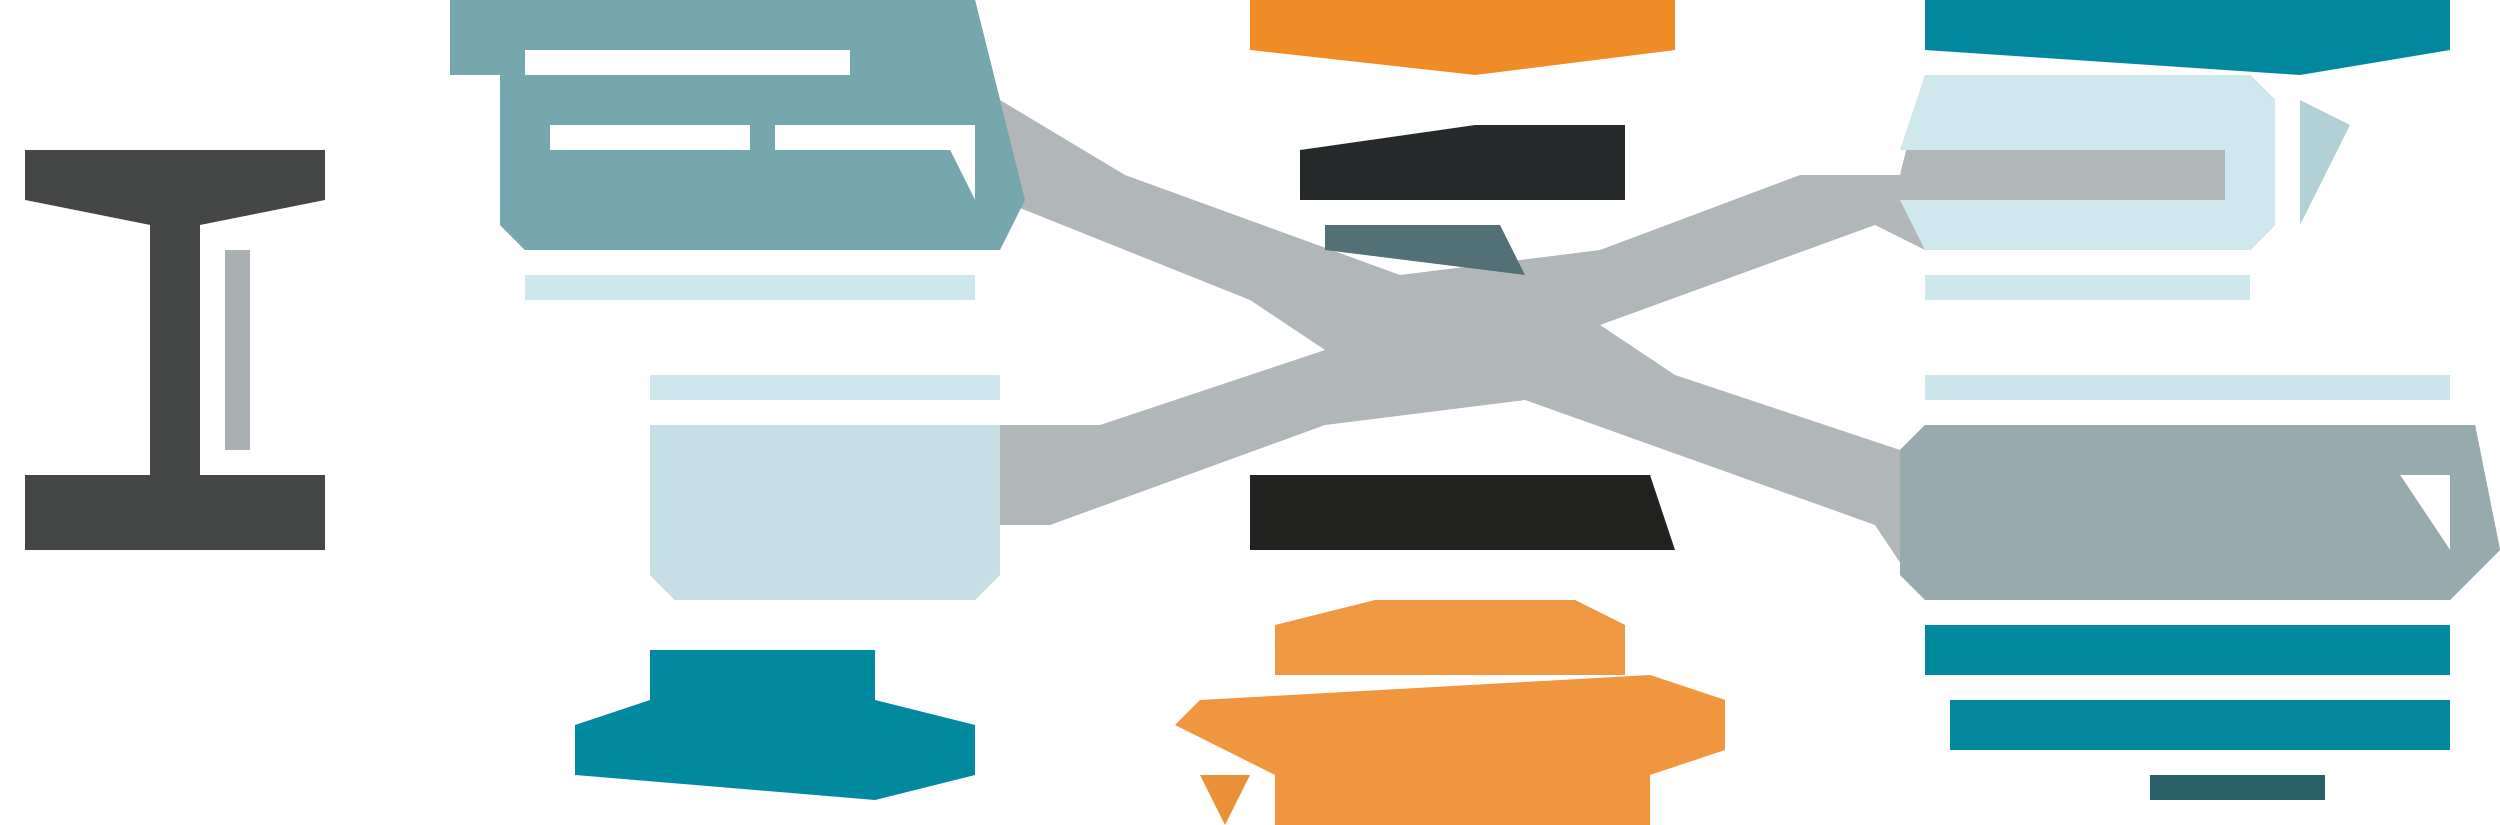 <?xml version="1.0" encoding="UTF-8"?>
<svg version="1.1" xmlns="http://www.w3.org/2000/svg" width="100" height="33">
<path d="M0,0 L21,0 L22,4 L27,7 L38,11 L46,10 L54,7 L58,7 L59,3 L72,3 L73,4 L73,9 L72,10 L59,10 L57,9 L46,13 L49,15 L58,18 L59,17 L81,17 L82,22 L80,24 L59,24 L57,21 L43,16 L35,17 L24,21 L22,21 L21,24 L9,24 L8,23 L8,17 L22,17 L26,17 L35,14 L32,12 L22,8 L22,10 L3,10 L2,9 L2,3 L0,3 Z M3,2 L3,3 L16,3 L16,2 Z M4,5 L4,6 L12,6 L12,5 Z M13,5 L13,6 L20,6 L21,8 L21,5 Z M4,7 Z M60,19 Z M67,19 Z M78,19 L80,22 L80,19 Z M60,21 Z M63,21 Z M67,21 Z M70,21 Z M77,21 Z " fill="#B1B6B8" transform="translate(18,0)"/>
<path d="M0,0 L21,0 L22,4 L23,8 L22,10 L3,10 L2,9 L2,3 L0,3 Z M3,2 L3,3 L16,3 L16,2 Z M4,5 L4,6 L12,6 L12,5 Z M13,5 L13,6 L20,6 L21,8 L21,5 Z M4,7 Z " fill="#76A7AF" transform="translate(18,0)"/>
<path d="M0,0 L22,0 L23,5 L21,7 L0,7 L-1,6 L-1,1 Z M1,2 Z M8,2 Z M19,2 L21,5 L21,2 Z M1,4 Z M4,4 Z M8,4 Z M11,4 Z M18,4 Z " fill="#97ABAE" transform="translate(77,17)"/>
<path d="M0,0 L14,0 L14,6 L13,7 L1,7 L0,6 Z " fill="#C6DFE4" transform="translate(26,17)"/>
<path d="M0,0 L12,0 L12,2 L7,3 L7,13 L12,13 L12,16 L0,16 L0,13 L5,13 L5,3 L0,2 Z " fill="#454747" transform="translate(1,6)"/>
<path d="M0,0 L3,1 L3,3 L0,4 L0,6 L-15,6 L-15,4 L-19,2 L-18,1 Z M-7,3 L-3,4 Z " fill="#EF963E" transform="translate(66,27)"/>
<path d="M0,0 L13,0 L14,1 L14,6 L13,7 L0,7 L-1,5 L12,5 L12,3 L-1,3 Z " fill="#CEE8ED" transform="translate(77,3)"/>
<path d="M0,0 L9,0 L9,2 L13,3 L13,5 L9,6 L-3,5 L-3,3 L0,2 Z " fill="#01899F" transform="translate(26,26)"/>
<path d="M0,0 L16,0 L17,3 L0,3 Z " fill="#222221" transform="translate(50,19)"/>
<path d="M0,0 L21,0 L21,2 L15,3 L0,2 Z " fill="#02889E" transform="translate(77,0)"/>
<path d="M0,0 L21,0 L21,2 L0,2 Z " fill="#00899F" transform="translate(77,25)"/>
<path d="M0,0 L20,0 L20,2 L0,2 Z " fill="#02879C" transform="translate(78,28)"/>
<path d="M0,0 L17,0 L17,2 L9,3 L0,2 Z " fill="#F08C26" transform="translate(50,0)"/>
<path d="M0,0 L8,0 L10,1 L10,3 L-4,3 L-4,1 Z " fill="#EE9842" transform="translate(55,24)"/>
<path d="M0,0 L6,0 L6,3 L-7,3 L-7,1 Z " fill="#252929" transform="translate(59,5)"/>
<path d="M0,0 L21,0 L21,1 L0,1 Z " fill="#CCE7EC" transform="translate(77,15)"/>
<path d="M0,0 L18,0 L18,1 L0,1 Z " fill="#CDE8ED" transform="translate(21,11)"/>
<path d="M0,0 L14,0 L14,1 L0,1 Z " fill="#CDE7EC" transform="translate(26,15)"/>
<path d="M0,0 L13,0 L13,1 L0,1 Z " fill="#CDE7EC" transform="translate(77,11)"/>
<path d="M0,0 L7,0 L8,2 L0,1 Z " fill="#517176" transform="translate(53,9)"/>
<path d="M0,0 L1,0 L1,8 L0,8 Z " fill="#AAB0B2" transform="translate(9,10)"/>
<path d="M0,0 L7,0 L7,1 L0,1 Z " fill="#28616A" transform="translate(86,31)"/>
<path d="M0,0 L2,1 L0,5 Z " fill="#B2D1D7" transform="translate(92,4)"/>
<path d="M0,0 L4,1 Z " fill="#C3D9DD" transform="translate(35,25)"/>
<path d="M0,0 L1,4 Z " fill="#CDE8ED" transform="translate(18,5)"/>
<path d="M0,0 L3,1 Z " fill="#28616A" transform="translate(82,31)"/>
<path d="M0,0 L2,0 L1,2 Z " fill="#EA9138" transform="translate(48,31)"/>
<path d="M0,0 L3,1 Z " fill="#30474A" transform="translate(61,9)"/>
<path d="M0,0 Z " fill="#EA9138" transform="translate(67,31)"/>
<path d="M0,0 L2,1 Z " fill="#28616A" transform="translate(95,31)"/>
<path d="M0,0 L2,1 Z " fill="#28616A" transform="translate(79,31)"/>
<path d="M0,0 Z " fill="#EA9138" transform="translate(70,28)"/>
<path d="M0,0 L2,1 Z " fill="#EA9138" transform="translate(67,26)"/>
<path d="M0,0 L2,1 Z " fill="#EA9138" transform="translate(48,26)"/>
<path d="M0,0 L2,1 Z " fill="#8F6639" transform="translate(63,23)"/>
<path d="M0,0 L2,1 Z " fill="#897951" transform="translate(59,23)"/>
<path d="M0,0 L2,1 Z " fill="#EA9138" transform="translate(53,23)"/>
<path d="M0,0 Z " fill="#CCE7EC" transform="translate(24,17)"/>
<path d="M0,0 L2,1 Z " fill="#28616A" transform="translate(62,17)"/>
<path d="M0,0 L2,1 Z " fill="#68898E" transform="translate(53,17)"/>
<path d="M0,0 L2,1 Z " fill="#28616A" transform="translate(1,17)"/>
<path d="M0,0 L2,1 Z " fill="#ABB0B2" transform="translate(42,16)"/>
<path d="M0,0 L2,1 Z " fill="#ABB0B2" transform="translate(67,14)"/>
<path d="M0,0 L2,1 Z " fill="#A9B1B3" transform="translate(64,13)"/>
<path d="M0,0 L2,1 Z " fill="#AAB0B2" transform="translate(51,13)"/>
<path d="M0,0 L2,1 Z " fill="#ABB0B2" transform="translate(67,12)"/>
<path d="M0,0 Z " fill="#BFCED1" transform="translate(74,4)"/>
<path d="M0,0 L2,1 Z " fill="#AAB0B2" transform="translate(42,5)"/>
<path d="M0,0 L2,1 Z " fill="#28616A" transform="translate(7,4)"/>
<path d="M0,0 L2,1 Z " fill="#28616A" transform="translate(2,4)"/>
<path d="M0,0 Z " fill="#EA9138" transform="translate(68,0)"/>
<path d="M0,0 Z " fill="#EA9138" transform="translate(48,0)"/>
<path d="M0,0 Z " fill="#28616A" transform="translate(40,0)"/>
<path d="M0,0 Z " fill="#28616A" transform="translate(37,32)"/>
<path d="M0,0 Z " fill="#28616A" transform="translate(34,32)"/>
<path d="M0,0 Z " fill="#28616A" transform="translate(28,32)"/>
<path d="M0,0 Z " fill="#28616A" transform="translate(40,30)"/>
<path d="M0,0 Z " fill="#353B3A" transform="translate(36,27)"/>
<path d="M0,0 Z " fill="#28616A" transform="translate(24,27)"/>
<path d="M0,0 Z " fill="#28616A" transform="translate(99,25)"/>
<path d="M0,0 Z " fill="#CCE7EC" transform="translate(98,24)"/>
<path d="M0,0 Z " fill="#ABB0B2" transform="translate(76,24)"/>
<path d="M0,0 Z " fill="#CCE7EC" transform="translate(39,24)"/>
<path d="M0,0 Z " fill="#CCE7EC" transform="translate(26,24)"/>
<path d="M0,0 Z " fill="#EA9138" transform="translate(57,23)"/>
<path d="M0,0 Z " fill="#28616A" transform="translate(6,23)"/>
<path d="M0,0 Z " fill="#CEE7ED" transform="translate(41,22)"/>
<path d="M0,0 Z " fill="#CEE9EE" transform="translate(24,22)"/>
<path d="M0,0 Z " fill="#CEE7ED" transform="translate(74,21)"/>
<path d="M0,0 Z " fill="#A9B1B3" transform="translate(42,21)"/>
<path d="M0,0 Z " fill="#ABB0B2" transform="translate(71,20)"/>
<path d="M0,0 Z " fill="#ABB0B2" transform="translate(45,20)"/>
<path d="M0,0 Z " fill="#ABB0B2" transform="translate(68,19)"/>
<path d="M0,0 Z " fill="#ABB0B2" transform="translate(48,19)"/>
<path d="M0,0 Z " fill="#CCE7EC" transform="translate(75,17)"/>
<path d="M0,0 Z " fill="#ABB0B2" transform="translate(4,17)"/>
<path d="M0,0 Z " fill="#CCE7EC" transform="translate(76,16)"/>
<path d="M0,0 Z " fill="#ABB0B2" transform="translate(73,16)"/>
<path d="M0,0 Z " fill="#ABB0B2" transform="translate(60,16)"/>
<path d="M0,0 Z " fill="#ABB0B2" transform="translate(56,16)"/>
<path d="M0,0 Z " fill="#CCE7EC" transform="translate(40,16)"/>
<path d="M0,0 Z " fill="#ABB0B2" transform="translate(70,15)"/>
<path d="M0,0 Z " fill="#ABB0B2" transform="translate(45,15)"/>
<path d="M0,0 Z " fill="#ABB0B2" transform="translate(48,14)"/>
<path d="M0,0 Z " fill="#ABB0B2" transform="translate(49,12)"/>
<path d="M0,0 Z " fill="#ABB0B2" transform="translate(70,11)"/>
<path d="M0,0 Z " fill="#ABB0B2" transform="translate(46,11)"/>
<path d="M0,0 Z " fill="#CCE7EC" transform="translate(90,10)"/>
<path d="M0,0 Z " fill="#CCE7EC" transform="translate(76,10)"/>
<path d="M0,0 Z " fill="#ABB0B2" transform="translate(73,10)"/>
<path d="M0,0 Z " fill="#ABB0B2" transform="translate(43,10)"/>
<path d="M0,0 Z " fill="#CCE7EC" transform="translate(20,10)"/>
<path d="M0,0 Z " fill="#CCE7EC" transform="translate(91,9)"/>
<path d="M0,0 Z " fill="#CCE7EC" transform="translate(75,9)"/>
<path d="M0,0 Z " fill="#ABB0B2" transform="translate(41,9)"/>
<path d="M0,0 Z " fill="#ABB0B2" transform="translate(65,8)"/>
<path d="M0,0 Z " fill="#ABB0B2" transform="translate(51,8)"/>
<path d="M0,0 Z " fill="#ABB0B2" transform="translate(68,7)"/>
<path d="M0,0 Z " fill="#ABB0B2" transform="translate(48,7)"/>
<path d="M0,0 Z " fill="#28616A" transform="translate(14,7)"/>
<path d="M0,0 Z " fill="#ABB0B2" transform="translate(71,6)"/>
<path d="M0,0 Z " fill="#28616A" transform="translate(66,6)"/>
<path d="M0,0 Z " fill="#28616A" transform="translate(50,6)"/>
<path d="M0,0 Z " fill="#ABB0B2" transform="translate(45,6)"/>
<path d="M0,0 Z " fill="#CCE7EC" transform="translate(41,4)"/>
<path d="M0,0 Z " fill="#28616A" transform="translate(11,4)"/>
<path d="M0,0 Z " fill="#ABB0B2" transform="translate(91,3)"/>
<path d="M0,0 Z " fill="#CCE7EC" transform="translate(75,3)"/>
<path d="M0,0 Z " fill="#ABB0B2" transform="translate(19,3)"/>
<path d="M0,0 Z " fill="#CCE7EC" transform="translate(76,2)"/>
<path d="M0,0 Z " fill="#CCE7EC" transform="translate(39,2)"/>
</svg>

